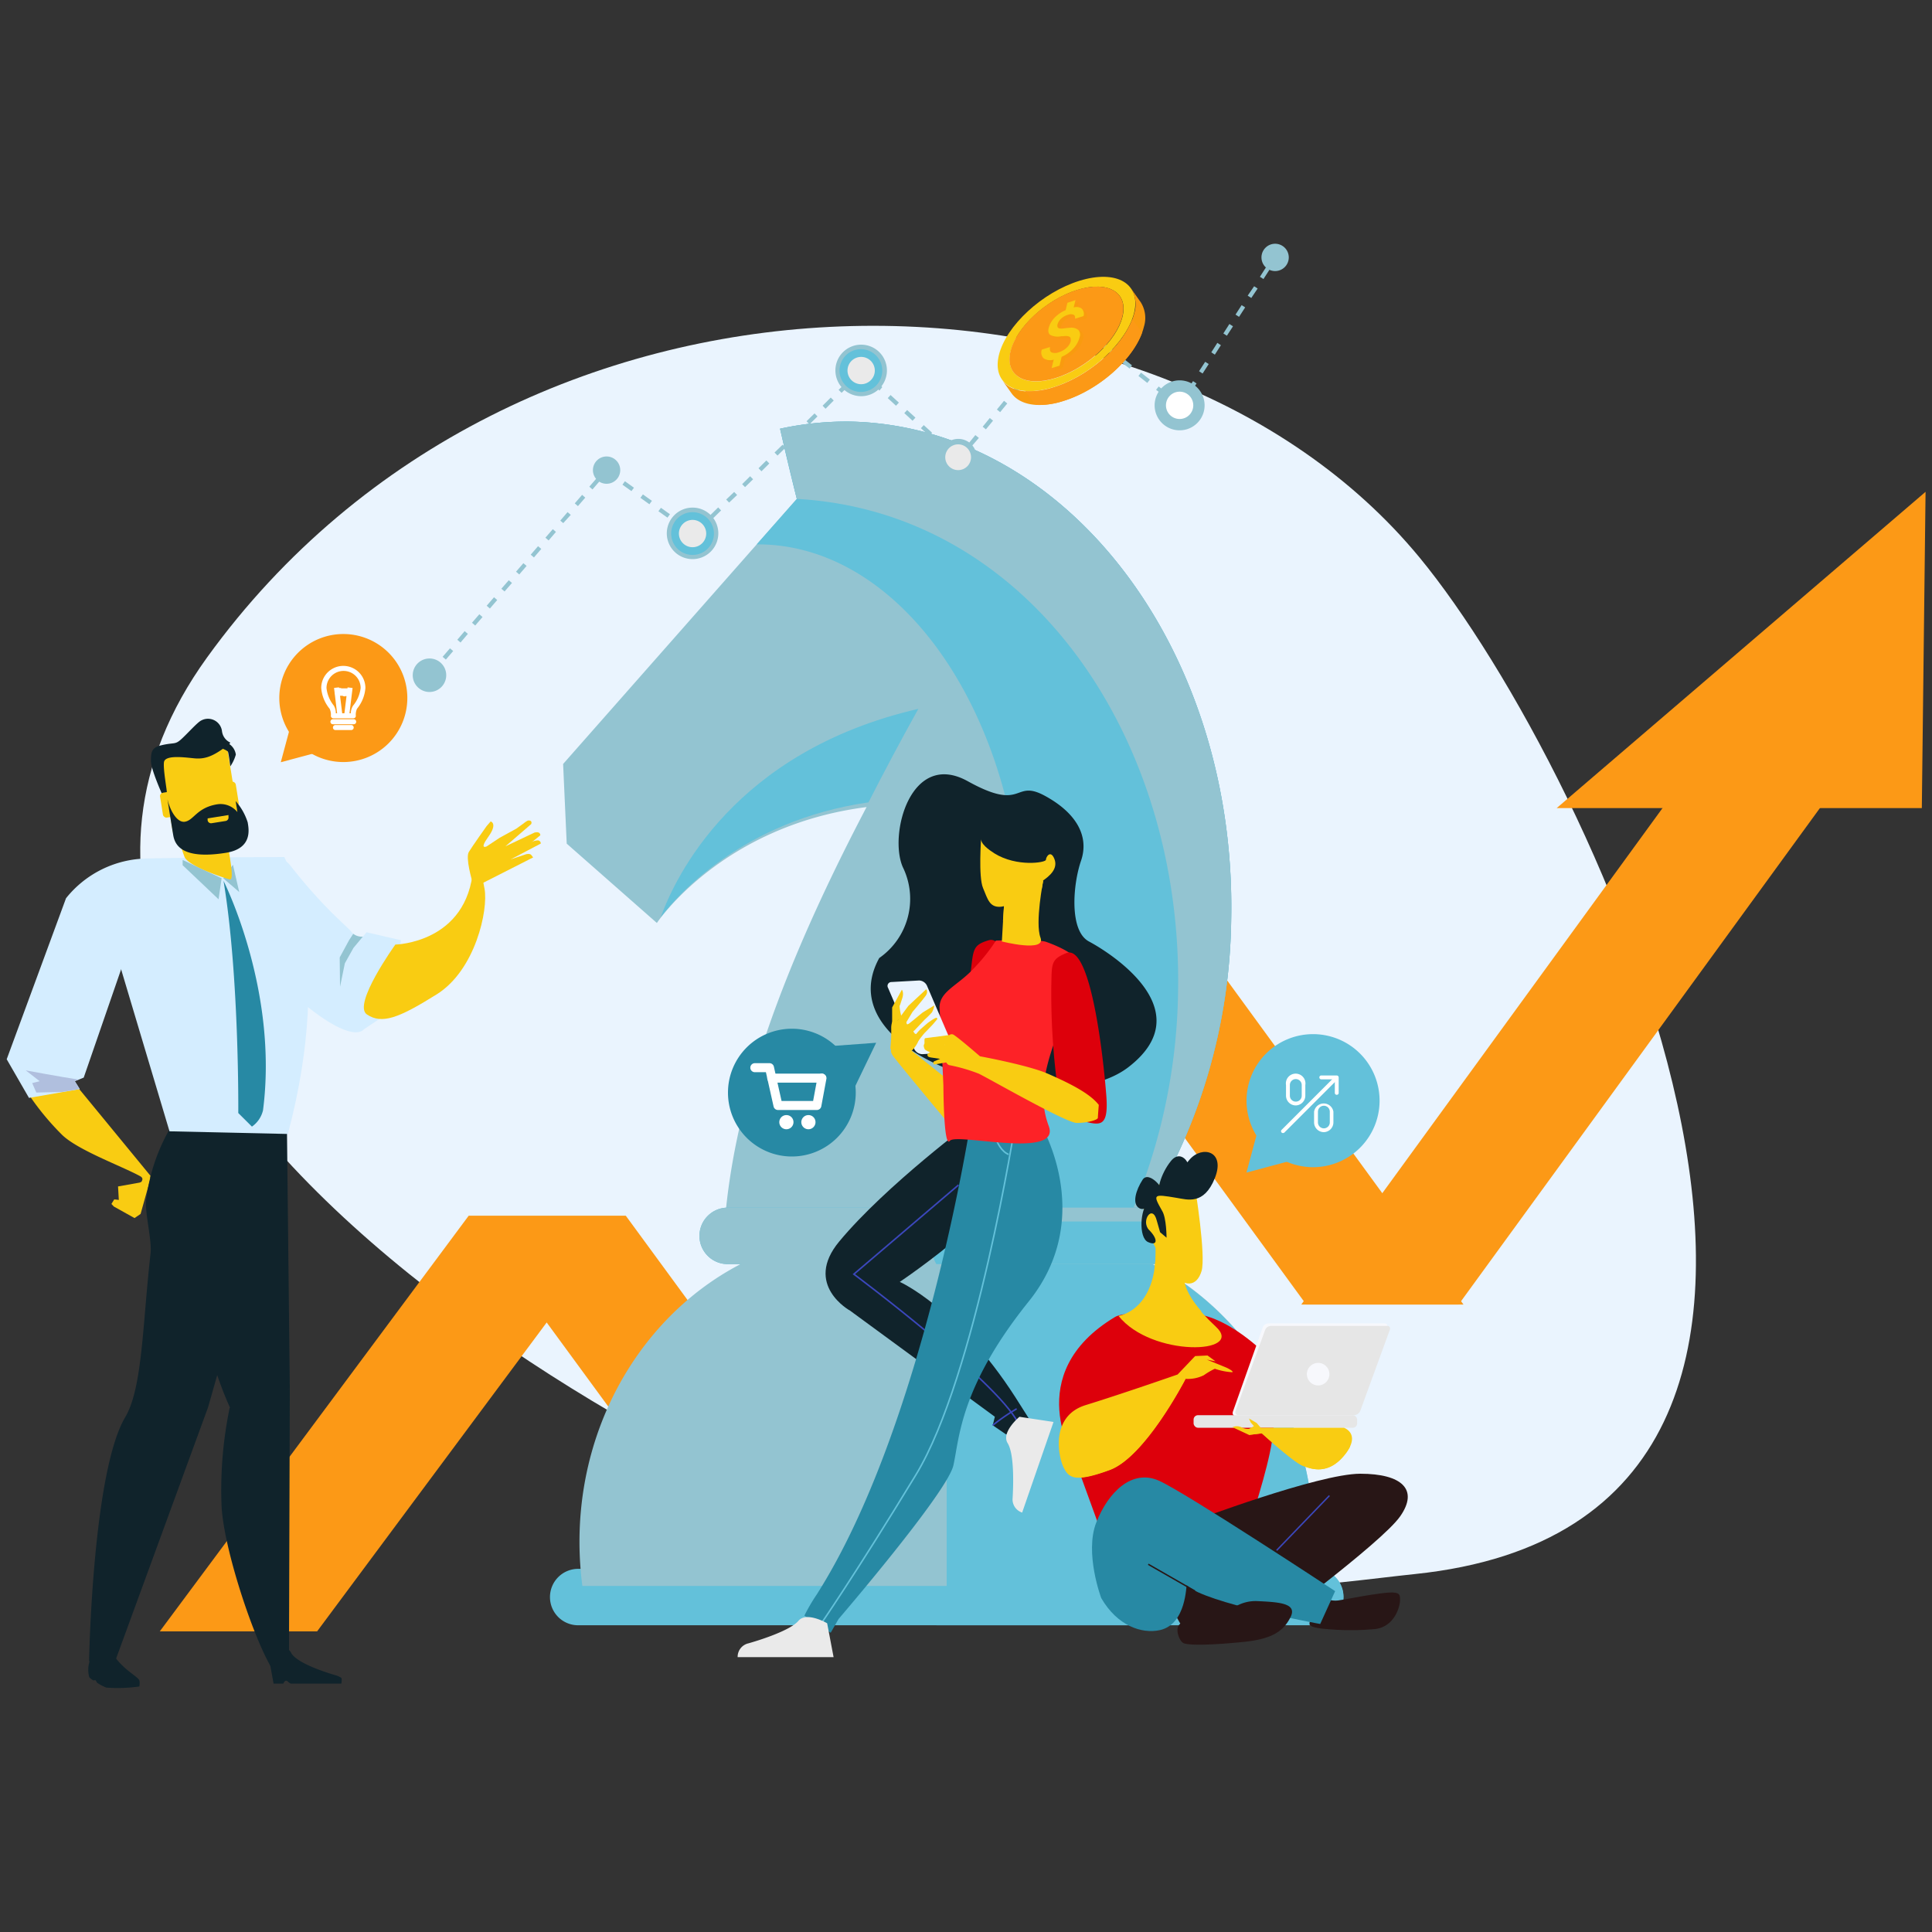 <svg xmlns="http://www.w3.org/2000/svg" viewBox="0 0 300 300"><rect x="0" y="0" width="300" height="300" fill="#333333" stroke="none"/><defs><style>.cls-1{fill:#eaf4fe;}.cls-2{fill:#fc9916;}.cls-3{fill:#93c4d1;}.cls-4{fill:#63c1da;}.cls-5{fill:#dd000b;}.cls-6{fill:#f7f8fc;}.cls-7{fill:#f9cc12;}.cls-8{fill:#e6e6e6;}.cls-9{fill:#10232b;}.cls-10{fill:#281616;}.cls-11{fill:#2789a4;}.cls-12,.cls-13,.cls-16,.cls-17{fill:none;stroke-miterlimit:10;}.cls-12,.cls-16{stroke:#3b47bc;}.cls-12,.cls-13{stroke-width:0.22px;}.cls-13{stroke:#281616;}.cls-14{fill:#d4edff;}.cls-15{fill:#b0bfde;}.cls-16,.cls-17{stroke-width:0.24px;}.cls-17{stroke:#63c1da;}.cls-18{fill:#eaeaea;}.cls-19{fill:#fd2227;}.cls-20{fill:#fff;}.cls-21{fill:#9fc400;}.cls-22{fill:#f99b0f;}</style></defs><g id="_2_WAVE" data-name="2 WAVE"><path class="cls-1" d="M219.69,244.42c-13.17,1.37-34.89,5.18-68.33-.86C116,237.18-15.81,168.5,32.16,102.08S179.38,36.82,220.41,86.55C247.62,119.52,302,235.88,219.69,244.42Z"/><polygon class="cls-2" points="97.19 188.8 72.76 188.8 24.81 253.32 49.24 253.32 97.19 188.8"/><polygon class="cls-2" points="299 76.37 298.42 125.48 270.07 125.48 241.72 125.48 299 76.37"/><polygon class="cls-2" points="124.07 225.49 97.19 188.8 72.76 188.8 99.64 225.49 124.07 225.49"/><polygon class="cls-2" points="124.1 225.98 184.71 142.87 160.28 142.87 99.67 225.98 124.1 225.98"/><polygon class="cls-2" points="227.25 202.57 183.72 142.87 159.29 142.87 202.83 202.57 227.25 202.57"/><polygon class="cls-2" points="226.49 202.57 289.74 115.66 265.3 115.66 202.06 202.57 226.49 202.57"/><path class="cls-3" d="M191.18,142.67c.78-42-25.77-76.58-59.29-77.21a48.7,48.7,0,0,0-10.76,1.11q1.22,5.4,2.6,10.9L87.44,118.63,88,131l14,12.32s10-15.11,32.56-18c-15.7,29.94-21.82,51.13-22.31,69.8a54.52,54.52,0,0,0,7.94,3c14.49-3.56,37.47,12.6,49.68.39,1.22-1.23,1.6-3.76,1.36-7.16a52.74,52.74,0,0,0,6.72-3A88.76,88.76,0,0,0,191.18,142.67Z"/><path class="cls-4" d="M131.89,65.46a48.7,48.7,0,0,0-10.76,1.11q1.22,5.4,2.6,10.9l-6.23,7.06.17,0c22.76,0,41.21,27.45,41.21,61.3,0,7.26-6.34,33.82-10.14,41.43,4.44,8.93,14.37,3.8,21.44,4.44a52.22,52.22,0,0,0,7.77-3.36,88.76,88.76,0,0,0,13.23-45.65C192,100.65,165.41,66.09,131.89,65.46Z"/><path class="cls-3" d="M131.89,65.46a48.7,48.7,0,0,0-10.76,1.11l2.6,10.9c36,2,59.94,37,59.2,76.61a90.91,90.91,0,0,1-7.84,35.62c1-.44,1.93-.87,2.86-1.38a88.76,88.76,0,0,0,13.23-45.65C192,100.65,165.41,66.09,131.89,65.46Z"/><path class="cls-4" d="M185.38,191.91a4.39,4.39,0,0,1-4.39,4.38H113a4.38,4.38,0,0,1-4.39-4.38h0a4.39,4.39,0,0,1,4.39-4.39h68a4.4,4.4,0,0,1,4.39,4.39Z"/><path class="cls-4" d="M208.6,248a4.38,4.38,0,0,1-4.39,4.37H89.79A4.37,4.37,0,0,1,85.4,248h0a4.38,4.38,0,0,1,4.39-4.39H204.21A4.39,4.39,0,0,1,208.6,248Z"/><path class="cls-3" d="M160.16,191.67a40.29,40.29,0,0,0-13.16,2.2,40.33,40.33,0,0,0-13.16-2.2c-24.22,0-43.86,21.38-43.86,47.76a53.06,53.06,0,0,0,.45,6.83H203.57a53.06,53.06,0,0,0,.44-6.83C204,213.05,184.38,191.67,160.16,191.67Z"/><path class="cls-4" d="M160.16,191.67a40.61,40.61,0,0,1,18.73,4.62H181a4.39,4.39,0,1,0,0-8.77H147v6.34h0A40.29,40.29,0,0,1,160.16,191.67Z"/><path class="cls-4" d="M204.21,243.57h-.38c-.07.91-.14,1.8-.26,2.69H147v6.07h57.24a4.38,4.38,0,1,0,0-8.76Z"/><path class="cls-4" d="M203.57,246.26c.12-.89.19-1.78.26-2.69.11-1.37.18-2.74.18-4.14,0-19.07-10.28-35.47-25.12-43.14A40.35,40.35,0,0,0,147,193.87h0v52.4h56.6Z"/><path class="cls-3" d="M185.38,191.91a4.39,4.39,0,0,1-4.39,4.38H113a4.38,4.38,0,0,1-4.39-4.38h0a4.39,4.39,0,0,1,4.39-4.39h68a4.4,4.4,0,0,1,4.39,4.39Z"/><path class="cls-4" d="M185.38,191.91a4.27,4.27,0,0,0-.64-2.24H149.16a4.36,4.36,0,0,0-3.76,6.62H181A4.39,4.39,0,0,0,185.38,191.91Z"/><path class="cls-4" d="M185.38,248a4.31,4.31,0,0,0-.64-2.25H149.16a4.36,4.36,0,0,0-3.76,6.62H181A4.38,4.38,0,0,0,185.38,248Z"/><path class="cls-4" d="M142.6,110.07c-28.58,6.59-37.76,26.14-40,32.35,2.48-3.26,12.65-15,32.26-17.83Q138.4,117.63,142.6,110.07Z"/><path class="cls-5" d="M197.64,222.51c-.12,3.18-2.53,11-4,15.41H171l-4.06-11.17s-8.6-13.38,6.2-22.25c2.12-1.28,13.17-.34,13.17-.34s8.18.54,19,16.82C205.63,221.49,197.81,217.92,197.64,222.51Z"/><path class="cls-6" d="M191.46,219.15c-.14.38,0,.72.43.72h18a1.13,1.13,0,0,0,.93-.72l4.57-13c.14-.39-.05-.66-.43-.66H197a1,1,0,0,0-.93.66Z"/><path class="cls-7" d="M184.05,196.68c-.17.85-1.64,3.42,4.76,9.34,4.58,4.25-10,4.76-15.13-1.69,0,0,7.82-1,5.27-15.3C177,178.32,184.05,196.68,184.05,196.68Z"/><path class="cls-7" d="M187.39,211.12l3.06,1.25s1.18.55.9.71a10.05,10.05,0,0,1-2.71-.54,11,11,0,0,0-1.7,1,5.59,5.59,0,0,1-2.84.57s-6.23,12.12-11.78,14.16-6.34,1.13-7.13-.34-2.27-8,3.4-9.75,14.27-4.75,14.27-4.75l2.72-2.86,1.92-.09s.8.57,1.25.91"/><path class="cls-8" d="M191.87,219.05a.48.48,0,0,0,.43.7h18a1.11,1.11,0,0,0,.93-.7l4.57-12.53a.43.43,0,0,0-.43-.64h-18a1,1,0,0,0-.92.64Z"/><rect class="cls-8" x="185.34" y="219.75" width="25.4" height="1.95" rx="0.68"/><path class="cls-7" d="M195.77,221.7h12.91s2.72.91.17,4.14-5.18,2.33-6.62,1.73-6.29-5-6.29-5l-2,.24-2.55-1.19a1.56,1.56,0,0,1,1.36,0,2.24,2.24,0,0,0,1.19.26l.77-.43-.51-.59-.26-.6,1.19.7Z"/><path class="cls-7" d="M179.25,197.16A24.57,24.57,0,0,0,179,189c-1.91-10.71,5.1,7.65,5.1,7.65-.15.73-1.25,2.72,2.47,7C183.5,203,180.9,200.6,179.25,197.16Z"/><path class="cls-7" d="M185.58,184.45s1.7,10.53,1,12.91-2.71,2.93-5.1-.34c-4.59-6.29-4.42-11.21-3.06-12.06S183.54,180.88,185.58,184.45Z"/><path class="cls-9" d="M182.69,186c1.65.26,4.25,1.19,5.95-3.06s-2-5.1-3.91-2.89-1.7,3.23-.51,2.21-.68-4.08-2.38-2-2.38,5.1-1.53,4.93-1.87-3.57-2.89-2-1.7,3.74-.51,4.42,2.55-1.7,1.36-.85-1.53,5.43,0,6.11,1.53-.51.17-1.87.51-4.16,1.19-1.44c.06.23.51,1.78.51,1.78l1,.85s0-3.06-.68-4.16C179,185.44,179,185.38,182.69,186Z"/><path class="cls-7" d="M194.81,221.87l11.5,1.11c1.53.16,2.94.8,3.34,1.61a6.55,6.55,0,0,1-.8,1.25c-2.54,3.23-5.18,2.33-6.62,1.73s-6.29-5-6.29-5l-2,.25C193.81,222.6,194.64,221.9,194.81,221.87Z"/><path class="cls-7" d="M165.4,228.25c.6.42.79.75,1.77.62,1.5-.2,6.18-2.88,8.4-4.56,3.52-2.67,8.33-10.22,8.52-10.21-.34.64-6.37,12.14-11.77,14.13C167.25,230.09,166.15,229.49,165.4,228.25Z"/><path class="cls-6" d="M202.93,213.38a1.75,1.75,0,1,0,1.75-1.75A1.75,1.75,0,0,0,202.93,213.38Z"/><path class="cls-10" d="M206.58,248.46a3.69,3.69,0,0,0,1.55,0c1.08-.15,4-.77,6.64-1.08s2.63.16,2.63,1.08-.77,4-3.71,4.48a40.72,40.72,0,0,1-7.88,0s-2.47-.15-2.47-.77S204,247.54,206.58,248.46Z"/><path class="cls-10" d="M185.1,236.26s19.63-7.42,26.12-7.42,9.12,2.47,6.18,6.64-21.63,17.93-21.63,17.93H184.18S176.76,244.6,185.1,236.26Z"/><path class="cls-11" d="M171,248.15s-2.63-7-.77-11.74,5.56-8.35,9.73-6.49,27.36,17.15,27.36,17.15l-2.32,5.1s-17.92-3.24-20.71-6c-.15-.16,0,6-4.17,6.95C177.3,253.74,173.51,252.48,171,248.15Z"/><path class="cls-10" d="M184.64,251.86a42,42,0,0,0,4.79-.77c.92-.37,2.63-2.63,5.87-2.47s6.18.31,5.1,2.47-2.78,3.4-7.26,3.86-8.65.62-9.43.16S181.86,251.55,184.64,251.86Z"/><line class="cls-12" x1="206.43" y1="232.24" x2="198.24" y2="240.74"/><line class="cls-13" x1="178.3" y1="242.9" x2="185.57" y2="247.07"/><path class="cls-9" d="M21.57,260.81c.22.29.06,1.07.06,1.07a24,24,0,0,1-5.11.17,6.7,6.7,0,0,1-1.37-.71c-.09,0-.24-.38-.33-.43s-.23.07-.37,0a4.32,4.32,0,0,1-.58-.45,4.32,4.32,0,0,1,.12-2.72s3.29-1.21,3.9-.38C19.33,259.3,21.09,260.17,21.57,260.81Z"/><path class="cls-9" d="M41.91,258.29l.57,3.14H44s.16-.45.42-.45.5.45.8.45H53s.14-.66,0-.89a2.89,2.89,0,0,0-.94-.42c-1.57-.46-6.09-1.92-6.87-3.5C44.17,254.7,41.91,258.29,41.91,258.29Z"/><polyline class="cls-7" points="20.89 189.14 17.68 187.35 17.3 186.95 17.74 186.24 18.45 186.32 18.33 184.23 21.7 183.63 23.42 182.82 21.83 188.5"/><path class="cls-14" d="M35.81,138s-3.61,4,7.5,14.46,13.12,7.42,13.12,7.42l3.36-2.24L62.28,146l-5.36-1.24-.58.69a2.06,2.06,0,0,1-1.74-.71c-.57-.82-4.25-3.58-9.55-10.39C42.6,131.2,36.5,137.26,35.81,138Z"/><path class="cls-7" d="M61.39,146.67s11.2-.2,12.09-11.86c.27-3.47,1.16-.11,1.76,3.2s-1.43,12.63-7.41,16.38-8.54,4.67-10.85,3.14S61.39,146.67,61.39,146.67Z"/><path class="cls-9" d="M44.87,258.3s-1.73,2.52-3,.17c-3-5.44-7.33-18.86-7.48-25a62.86,62.86,0,0,1,1.27-14.85l9.34-3Z"/><path class="cls-9" d="M44.56,175.47,45,215.61l-8.49,4.68a57.83,57.83,0,0,1-5.73-21.8c-.27-5.19-.4-16.83,2.5-20.79C37.21,172.33,44.56,175.47,44.56,175.47Z"/><path class="cls-9" d="M41.47,175.47l-1.39,13.89-3.77,15.07-4,14.09L18,257.62l-4.17.34s.53-29.35,5.62-37.91c2.69-4.53,2.69-14.58,3.93-25.41.23-1.95-.88-6.35-.7-8.13A29,29,0,0,1,27,174.24Z"/><path class="cls-14" d="M44.7,176.08l-18.38-.41-7.85-26.28s-5.09-15.9,4.67-16.1,21-.21,21-.21S52.2,147.91,44.7,176.08Z"/><path class="cls-7" d="M11.72,168.4l11.64,14.17s-.42,2.06-1.36,1c-.11-.14.46-.55-.25-.94-2.86-1.56-9.58-4-12.07-6.37a41.33,41.33,0,0,1-5.59-6.87Z"/><path class="cls-11" d="M34.71,136.78s8.56,16.91,6.13,35.63a4.29,4.29,0,0,1-1.72,2.53L37,172.83S37.18,151.65,34.71,136.78Z"/><polygon class="cls-3" points="34.41 136.38 33.94 139.64 28.36 134.35 28.36 133.53 34.41 136.38"/><polygon class="cls-3" points="36.17 134.28 37.15 138.52 34.67 136.38 36.17 134.28"/><path class="cls-3" d="M52.75,148.67,54.2,146l.65-1a2.17,2.17,0,0,0,1.49.44l-1.46,1.76-1.33,2.38-.75,3.64Z"/><path class="cls-14" d="M19.36,148.92,13,167.33l-1.38.55.77,1.23-7.89,1.37-3.46-6,9.21-25a16.4,16.4,0,0,1,11.49-6.12C27.45,132.71,19.82,147.39,19.36,148.92Z"/><path class="cls-15" d="M4,166.21s5.38,1,8.2,1.43l-.6.24.77,1.23-2.73.45-4,.09L5,168.18l1.16-.29Z"/><path class="cls-7" d="M27.66,129.6a21.8,21.8,0,0,0,1,3.48c.64,1.43,6.15,3.26,7,3.47s-.21-4.28-.21-5.3c0-.78-.5-.53.1-1.65Z"/><rect class="cls-7" x="25.9" y="115.95" width="10.41" height="13.88" rx="1.6" transform="translate(-19.07 6.48) rotate(-9.11)"/><path class="cls-9" d="M35.76,119a6,6,0,0,0,.86-1.83,2.37,2.37,0,0,0-1.32-1.81c-.87-.34-1.39.63-1.39.63s1.38.5,1.49.75S35.76,119,35.76,119Z"/><path class="cls-9" d="M25.16,123.3s-1.73-3.88-1.72-5.1,0-2.06,1.44-2.43c2.13-.54,2.23-.08,3.18-.91s2.59-2.72,3.22-3a2.19,2.19,0,0,1,3.19,1.68,2.25,2.25,0,0,0,1.29,1.77c-.06.2-.43.44-1.06.9-1.82,1.3-3,1.69-4.55,1.54s-4.54-.56-4.69.61.53,4.58.45,4.86S25.45,123.45,25.16,123.3Z"/><rect class="cls-7" x="25.07" y="122.94" width="2.62" height="3.91" rx="0.53" transform="translate(-19.45 5.76) rotate(-9.11)"/><rect class="cls-7" x="34.24" y="121.47" width="2.62" height="3.91" rx="0.53" transform="translate(-19.1 7.19) rotate(-9.11)"/><path class="cls-9" d="M26,124.11s.66,4.15.89,5.53,1.13,3.92,8.2,2.78c4.18-.67,3.54-3.72,3.37-4.73a9.11,9.11,0,0,0-1.87-3.3s.27,1.71.27,1.71a3.36,3.36,0,0,0-3.12-1.21c-3.21.52-3.64,2.51-5.06,2.71C27.58,127.75,26.48,126.1,26,124.11Z"/><path class="cls-7" d="M32.85,127.83l2.19-.35a.54.54,0,0,0,.44-.62l0-.3-3.24.52,0,.3A.54.54,0,0,0,32.85,127.83Z"/><path class="cls-7" d="M73.31,136.77s-1.06-3.58-.51-4.48,2.75-4,2.75-4l.64-.74s1.14.29-.36,2.38-.26,1.5-.26,1.5l2-1.33,2.61-1.43,1.08-.78s.59-.5.82-.49c.67,0,.4.57.4.57l-4,3.45L83,129.28s.61-.17.81.13,0,.37,0,.37l-4.53,3.67,2.42-.81s.6-.15.8.13l.29.37-8.9,4.52Z"/><path class="cls-7" d="M79.18,132.12l3.22-1.3a2.68,2.68,0,0,1,1.11-.33.48.48,0,0,1,.46.5l-4.68,2.46Z"/><path class="cls-9" d="M156.23,222.74l-2.08-1.42.33-1.33L132,203.52s-7.31-4-1.67-10.76c7.29-8.77,20.89-18.84,20.89-18.84s7.09,2.11,7.5,4.85c1,6.88-19,20.28-19,20.28s9,4,17.92,17.87c2,3.11,2.25,3.57,2.25,3.57Z"/><path class="cls-16" d="M148.84,184l-16.25,13.85s22,16.45,25.45,23"/><path class="cls-16" d="M154.15,221.32a30.39,30.39,0,0,1,3.72-2.56"/><path class="cls-11" d="M150.83,173.58s-7.27,47.71-24,74a28.83,28.83,0,0,0-1.93,3.3l4.09,2.65,1.22-2.13s16.88-19.65,17.83-23.85,1-12.14,11.7-25.46,1.76-28,1.18-28.58S150.83,173.58,150.83,173.58Z"/><path class="cls-17" d="M157.71,174.1s-6.16,39.57-15.49,54.91-15,23.53-15,23.53"/><path class="cls-17" d="M153.93,174.26s.57,4.14,2.69,5"/><path class="cls-18" d="M128.44,252.06l1,5.26h-14.9a2.15,2.15,0,0,1,1.66-2.14c1.75-.49,6.52-2,7.78-3.5S128.44,252.06,128.44,252.06Z"/><path class="cls-18" d="M158.3,220l5.29.8-4.87,14.07a2.14,2.14,0,0,1-1.48-2.26c.11-1.82.29-6.8-.77-8.51S158.3,220,158.3,220Z"/><path class="cls-7" d="M154.19,173.26,140.1,162s-2.68.31-1.41,2,9.64,11.71,9.64,11.71S156.84,179.49,154.19,173.26Z"/><path class="cls-9" d="M136.53,148.76a11.19,11.19,0,0,0,3.65-14.13c-2.21-5.1,1.26-18.22,10.1-13.32s7-.45,12,2.28,6.85,6.37,5.58,10.07-1.85,10.89,1.23,12.53,17.66,10.65,6.11,19.53S127.93,164.4,136.53,148.76Z"/><path class="cls-5" d="M153.53,146c-2.53.75-2.38,1.44-2.83,5.2a110.83,110.83,0,0,0-.5,13.82c.06,1.37.58,6.3,3.24,7.14s4.13,1.75,4.23-3.52S157.55,144.83,153.53,146Z"/><path class="cls-19" d="M162.46,146.26s4,1.36,4.76,2.82-.68,5.11-2.62,10.33-3.7,10.23-1.75,15.45-14.39,1-15.36,2.29-1-8.56-1-8.56-.39-9.18-.59-11.89,2.73-3.55,5.25-6.27a27.89,27.89,0,0,0,3.5-4.38S161.49,145.84,162.46,146.26Z"/><path class="cls-5" d="M165.57,148c-2.46,1-2.24,1.65-2.33,5.45a111.71,111.71,0,0,0,.77,13.8c.2,1.36,1.17,6.22,3.89,6.8s4.28,1.36,3.89-3.88S169.46,146.44,165.57,148Z"/><path class="cls-1" d="M143.21,163.69l4.29-.24a.6.6,0,0,0,.51-.91l-4.07-9.48a1.39,1.39,0,0,0-1.24-.81l-4.29.24a.6.6,0,0,0-.51.91l4.06,9.48A1.43,1.43,0,0,0,143.21,163.69Z"/><path class="cls-7" d="M170.62,171.57s-.14,1.67-.14,2-1.61.8-3.28.8-14.08-7.15-15.24-7.66a26.36,26.36,0,0,0-4.52-1.31c-.66-.07-1.17-1.89-.8-3.06a3.18,3.18,0,0,1,.85-1.67.6.6,0,0,1,.68.07c.8.51,4,3.28,4,3.28s7.51,1.38,10.5,2.69S169.16,169.67,170.62,171.57Z"/><path class="cls-7" d="M143.65,161.21l3.84-.5-.85,1.67.51,2.55-2.12.37s-.29-.37.07-.52.88-.36.88-.36l-1.46-.22c-.44-.07-.51-.22-.51-.44s.44-.36.44-.36-.8-.29-.88-.51-.22-.51-.07-.73S143.43,161.36,143.65,161.21Z"/><path class="cls-7" d="M162,136.72s-1.31,6.56-.43,8.89-6,.58-6,.58.29-5.39.43-6.56S162,136.72,162,136.72Z"/><path class="cls-7" d="M155.74,143c.09-1.39.19-2.83.25-3.37.15-1.16,6-2.91,6-2.91s-.1.5-.22,1.27l-.48.42C159.83,139.64,157.46,142.6,155.74,143Z"/><path class="cls-7" d="M139.23,158.65l1.82-2.46,2.77-2.58s.36.39-.07,1-2.05,2.51-2.05,2.51l-.79,1.32-.16.27S139.63,159.89,139.23,158.65Z"/><path class="cls-7" d="M140.7,158.14s0,.84.16.9.44-.22.84-.53l1.57-1.29,1.81-1.1a3.33,3.33,0,0,1-.36,1.07,13.51,13.51,0,0,1-1.1,1.1L142,160s-1.33,1.06-1.48.77,0-.72-.31-.88S139.24,159.16,140.7,158.14Z"/><path class="cls-7" d="M142.9,159.85l1.15-1s1.34-1,1.42-.79l.09.16s-.29.38-.69.83c-.15.17-.85.89-1,1.05-.65.6-1.2,1.51-1.32,1.57S141,161.75,142.9,159.85Z"/><path class="cls-7" d="M138.53,158.85l0-2.41,1.51-2.76s.37.42.05,1.37-.31,1-.41,1.15a8,8,0,0,0,.3,1.66S138.64,159.37,138.53,158.85Z"/><path class="cls-7" d="M140.39,159.6l-1.25-1.43s-.79.05-.75,1.59a23.35,23.35,0,0,1-.13,3s.39.94,1,.92a3.76,3.76,0,0,0,2.42-.63,4.83,4.83,0,0,0,1.18-2.12c.13-.42-.52-.25-.78-.43s-.31-.73-.57-.79A4.6,4.6,0,0,0,140.39,159.6Z"/><path class="cls-7" d="M152.35,130.15s-.44,6,.29,7.73,1,3.06,2.77,2.92,4.52-2.77,6.13-3.79,2.77-2.19,2.18-3.65-1.31-.29-1.31.15-4.52,1.16-8-1C153.52,131.94,152.2,131,152.35,130.15Z"/><polygon class="cls-11" points="123.52 162.85 129.78 162.38 136.05 161.92 133.32 167.58 130.6 173.24 127.06 168.05 123.52 162.85"/><polygon class="cls-2" points="43.6 118.36 45.23 112.29 46.86 106.22 51.3 110.66 55.74 115.11 49.67 116.73 43.6 118.36"/><path class="cls-2" d="M63.25,108.38a9.94,9.94,0,1,1-9.94-9.93A9.93,9.93,0,0,1,63.25,108.38Z"/><path class="cls-20" d="M54.86,111.54H51.77a.4.4,0,0,1-.29-.12.38.38,0,0,1-.1-.29,2.09,2.09,0,0,0-.2-1.08,5.75,5.75,0,0,1-1.3-3.22,3.43,3.43,0,0,1,6.86,0,5.75,5.75,0,0,1-1.3,3.22,2.18,2.18,0,0,0-.19,1.08.36.36,0,0,1-.1.29A.38.38,0,0,1,54.86,111.54Zm-2.71-.78h2.32a2.3,2.3,0,0,1,.35-1.18A5.24,5.24,0,0,0,56,106.83a2.65,2.65,0,0,0-5.3,0,5.19,5.19,0,0,0,1.14,2.74A2.36,2.36,0,0,1,52.15,110.76Z"/><path class="cls-20" d="M54.92,112.46H51.7a.38.38,0,0,1-.39-.39.39.39,0,0,1,.39-.39h3.22a.39.39,0,0,1,.39.39A.38.38,0,0,1,54.92,112.46Z"/><path class="cls-20" d="M54.53,113.36H52.09a.38.38,0,0,1-.39-.39.39.39,0,0,1,.39-.39h2.44a.39.39,0,0,1,.39.39A.38.38,0,0,1,54.53,113.36Z"/><polygon class="cls-20" points="52.39 111.12 51.87 106.82 52.64 106.73 53.17 111.03 52.39 111.12"/><rect class="cls-20" x="51.94" y="108.53" width="4.33" height="0.78" transform="translate(-60.59 149.4) rotate(-83.02)"/><path class="cls-20" d="M54,108.14a.42.42,0,0,1-.26-.08.47.47,0,0,1-.5,0,1.47,1.47,0,0,0-.76.07c-.37,0-.46-.38-.5-.57a.4.4,0,0,0,0-.13.34.34,0,0,0,.29.17v-.14a.21.21,0,0,0,0,.06.5.5,0,0,0,0-.13v-.58a.42.42,0,0,1,.26.08.5.5,0,0,1,.5,0,25.76,25.76,0,0,1,1,0,.43.43,0,0,1,.26-.09v.59a.42.42,0,0,0,0,.12l0,0v.13a.32.32,0,0,0,.28-.17l0,.14C54.5,107.76,54.41,108.14,54,108.14Z"/><path class="cls-11" d="M132.88,169.66a9.92,9.92,0,1,1-9.92-9.92A9.92,9.92,0,0,1,132.88,169.66Z"/><path class="cls-20" d="M123.21,174.24a1.1,1.1,0,1,1-1.09-1.09A1.09,1.09,0,0,1,123.21,174.24Z"/><path class="cls-20" d="M126.63,174.24a1.1,1.1,0,1,1-1.1-1.09A1.09,1.09,0,0,1,126.63,174.24Z"/><path class="cls-20" d="M126.8,172.36h-6a.7.7,0,0,1-.68-.55l-1.19-5.32h-1.72a.7.7,0,1,1,0-1.4h2.28a.7.7,0,0,1,.68.55l1.19,5.32h4.9l.68-3.67a.7.7,0,1,1,1.38.25l-.79,4.25a.7.7,0,0,1-.69.57Z"/><path class="cls-20" d="M127.59,168.11h-7.75a.7.7,0,1,1,0-1.4h7.75a.7.7,0,1,1,0,1.4Z"/><polygon class="cls-4" points="193.55 182.08 195.18 176.01 196.81 169.94 201.25 174.38 205.69 178.82 199.62 180.45 193.55 182.08"/><path class="cls-4" d="M214.22,170.91a10.33,10.33,0,1,1-10.33-10.33A10.33,10.33,0,0,1,214.22,170.91Z"/><path class="cls-20" d="M201.21,171.65a1.52,1.52,0,0,1-1.52-1.51v-1.66a1.52,1.52,0,1,1,3,0v1.66A1.52,1.52,0,0,1,201.21,171.65Zm0-4.09a.92.92,0,0,0-.92.92v1.66a.92.92,0,0,0,1.84,0v-1.66A.92.92,0,0,0,201.21,167.56Z"/><path class="cls-20" d="M205.57,175.8a1.52,1.52,0,0,1-1.52-1.51v-1.67a1.52,1.52,0,0,1,3,0v1.67A1.52,1.52,0,0,1,205.57,175.8Zm0-4.1a.92.92,0,0,0-.92.92v1.67a.92.92,0,1,0,1.84,0v-1.67A.92.92,0,0,0,205.57,171.7Z"/><path class="cls-20" d="M207.56,170a.29.29,0,0,1-.29-.3v-2.1h-2.1a.3.3,0,0,1-.3-.3.29.29,0,0,1,.3-.3h2.4a.3.3,0,0,1,.3.3v2.4A.29.29,0,0,1,207.56,170Z"/><path class="cls-20" d="M199.22,175.94a.3.3,0,0,1-.21-.08.29.29,0,0,1,0-.42l8-8a.3.3,0,0,1,.43,0,.31.31,0,0,1,0,.42l-8,8A.34.34,0,0,1,199.22,175.94Z"/><path class="cls-1" d="M119.25,64a.57.57,0,0,0,0-.13,1,1,0,0,0-1-1l-.19,0a2.1,2.1,0,0,0-.85-.92,2.08,2.08,0,0,0-1.89-1.19,2.12,2.12,0,0,0-1.76,1,1.51,1.51,0,0,0-1.1-.47,1.55,1.55,0,0,0-1.32.76,2.09,2.09,0,0,0-3.43.3A2.1,2.1,0,0,0,105.9,64Z"/><path class="cls-3" d="M66.94,105.06l-.49-.43,1.14-1.32.5.43Zm2.29-2.64-.5-.43,1.14-1.32.5.42Zm2.28-2.65-.5-.43L72.15,98l.5.43Zm2.28-2.64-.5-.43,1.14-1.32.5.43Zm2.28-2.64-.5-.43,1.14-1.32.5.43Zm2.28-2.65-.5-.42L79,90.1l.5.42Zm2.28-2.64-.5-.43,1.14-1.32.5.43Zm2.28-2.64-.5-.43,1.14-1.32.5.43Zm2.28-2.64-.5-.43,1.15-1.32.49.42Zm23.06-1-.46-.46L109,81.27l.46.47Zm-1.79-.46-1.4-1,.39-.53,1.4,1Zm-19-1.23L87,80.84l1.13-1.32.5.43Zm23.27-.75-.46-.47,1.25-1.22.45.47Zm-7.09-.1-1.4-1,.39-.53,1.4,1Zm-13.9-1.79-.49-.43,1.14-1.32.49.43Zm11.1-.29-1.4-1,.39-.53,1.4,1Zm12.38-.26-.46-.47L114,76.39l.46.47ZM98.05,76.26l-1.4-1,.39-.53,1.4,1ZM92,76l-.49-.43,1.14-1.32.49.43Zm23.69-.36-.45-.46,1.24-1.23.46.47ZM95.24,74.18,94,73.25l.09-.11-.26-.22.32-.38,1.49,1.11Zm23-1-.46-.47L119,71.5l.46.47Zm30.62-1.33-.7-.65.44-.48.19.17.5-.61.51.42Zm-28.13-1.11-.46-.47,1.25-1.22.46.46ZM146.85,70l-1.29-1.18.44-.48,1.29,1.18Zm4-.67-.5-.42,1.1-1.35L152,68ZM123.21,68.3l-.46-.47L124,66.61l.46.47Zm21.07-.63L143,66.49l.44-.48,1.29,1.18Zm8.81-1-.5-.41,1.1-1.35.51.41Zm-27.39-.79-.46-.47,1.24-1.22.46.47Zm16-.55-1.28-1.18.44-.48,1.29,1.18ZM155.3,64l-.5-.41,1.1-1.35.51.41Zm27.95-.53-1-.78.41-.51.42.33.26-.41.55.36Zm-55.06,0-.46-.47L129,61.73l.46.46ZM139.13,63l-1.28-1.18.44-.48,1.29,1.18Zm41.76-1.39-1.37-1.08.4-.52,1.38,1.09Zm-23.37-.31-.51-.41,1.11-1.35.5.41ZM130.68,61l-.46-.47,1.25-1.22.46.47Zm54.17,0-.55-.35.95-1.47.55.36Zm-48.29-.35-1.29-1.18.45-.48L137,60.11Zm41.59-1.19-1.37-1.08.4-.52,1.37,1.08Zm-18.43-.85-.5-.41,1.11-1.36.5.42Zm-26.54,0-.46-.47,1-1,.72.66-.44.48-.27-.24ZM186.74,58l-.55-.36.95-1.46.55.35Zm-11.33-.77L174,56.16l.4-.52,1.37,1.08Zm-13.47-1.39-.51-.42,1.11-1.35.5.42Zm26.7-.77-.55-.36.94-1.47.55.36Zm-16,0L171.29,54l.41-.51,1.37,1.08Zm-8.51-1.93-.51-.42,1.11-1.35.5.41Zm5.77-.24-1.37-1.08.41-.51,1.37,1.08Zm20.61-.77-.55-.35.94-1.47.56.36Zm-23.35-1.39-.65-.51-.17.21-.51-.42.58-.7,1.16.91Zm25.24-1.54-.55-.35.95-1.47.55.35Zm1.9-2.93-.56-.36,1-1.46.55.35Zm1.89-2.94-.55-.35.94-1.47.55.36Zm1.89-2.93-.55-.35.17-.27.55.35Z"/><path class="cls-3" d="M69.29,104.84a2.6,2.6,0,1,1-2.59-2.59A2.59,2.59,0,0,1,69.29,104.84Z"/><path class="cls-3" d="M96.31,73a2.12,2.12,0,1,1-2.12-2.12A2.12,2.12,0,0,1,96.31,73Z"/><path class="cls-4" d="M137.37,57.54a3.65,3.65,0,1,1-3.65-3.65A3.65,3.65,0,0,1,137.37,57.54Z"/><path class="cls-3" d="M133.72,61.52a4,4,0,1,1,4-4A4,4,0,0,1,133.72,61.52Zm0-7.3A3.32,3.32,0,1,0,137,57.54,3.32,3.32,0,0,0,133.72,54.22Z"/><path class="cls-18" d="M135.84,57.54a2.12,2.12,0,1,1-2.12-2.12A2.12,2.12,0,0,1,135.84,57.54Z"/><path class="cls-3" d="M151.65,71a2.85,2.85,0,1,1-2.85-2.85A2.84,2.84,0,0,1,151.65,71Z"/><path class="cls-18" d="M150.78,71a2,2,0,1,1-2-2A2,2,0,0,1,150.78,71Z"/><path class="cls-21" d="M186.73,62.94a3.56,3.56,0,1,1-3.56-3.55A3.55,3.55,0,0,1,186.73,62.94Z"/><path class="cls-3" d="M183.17,66.82a3.88,3.88,0,1,1,3.88-3.88A3.88,3.88,0,0,1,183.17,66.82Z"/><path class="cls-3" d="M200.12,40A2.12,2.12,0,1,1,198,37.85,2.12,2.12,0,0,1,200.12,40Z"/><path class="cls-20" d="M185.29,62.94a2.12,2.12,0,1,1-2.12-2.12A2.11,2.11,0,0,1,185.29,62.94Z"/><path class="cls-4" d="M111.19,82.85a3.65,3.65,0,1,1-3.65-3.65A3.65,3.65,0,0,1,111.19,82.85Z"/><path class="cls-3" d="M107.54,86.82a4,4,0,1,1,4-4A4,4,0,0,1,107.54,86.82Zm0-7.29a3.32,3.32,0,1,0,3.32,3.32A3.33,3.33,0,0,0,107.54,79.53Z"/><path class="cls-18" d="M109.66,82.85a2.12,2.12,0,1,1-2.12-2.12A2.12,2.12,0,0,1,109.66,82.85Z"/><path class="cls-7" d="M167.62,43.6c5.8-1.79,9.6.46,8.48,5s-6.72,9.73-12.52,11.52-9.59-.46-8.47-5S161.83,45.39,167.62,43.6Zm-3.69,15.12c4.8-1.49,9.44-5.76,10.37-9.54s-2.22-5.64-7-4.16-9.45,5.76-10.37,9.54,2.22,5.64,7,4.16"/><path class="cls-2" d="M167.28,45c-4.8,1.49-9.45,5.76-10.37,9.54s2.22,5.64,7,4.16,9.44-5.76,10.37-9.54S172.08,43.54,167.28,45Z"/><path class="cls-22" d="M175.6,44.77c.51.71,1,1.42,1.52,2.14a4.57,4.57,0,0,1,.5,3.85c-1.12,4.57-6.72,9.72-12.52,11.51-3.78,1.17-6.71.62-8-1.16L155.6,59c1.27,1.79,4.2,2.34,8,1.17,5.8-1.79,11.4-7,12.52-11.52A4.57,4.57,0,0,0,175.6,44.77Z"/><path class="cls-2" d="M163.58,60.14a11.82,11.82,0,0,1-4.38.59l1.64,2.14a11.8,11.8,0,0,0,4.26-.6c5.44-1.68,10.71-6.32,12.26-10.66l-1.55-2C174.21,53.88,169,58.47,163.58,60.14Z"/><path class="cls-22" d="M167.51,46.93l-.28,1.14a1.5,1.5,0,0,1,1.26.19,1.19,1.19,0,0,1,.27,1.16l-1.31.4a.52.52,0,0,0-.23-.61,1.18,1.18,0,0,0-.87,0,2.77,2.77,0,0,0-1.07.61,1.87,1.87,0,0,0-.56.92.68.68,0,0,0,0,.31.33.33,0,0,0,.13.21,1.71,1.71,0,0,0,1.07,0,6,6,0,0,1,.77-.08,1.68,1.68,0,0,1,1.28.35,1.11,1.11,0,0,1,.2,1.11,4.11,4.11,0,0,1-1,1.79,4.88,4.88,0,0,1-1.79,1.26L165,57.14l-1.22.37.32-1.32a1.85,1.85,0,0,1-1.57-.19,1.29,1.29,0,0,1-.26-1.37l1.26-.39c-.08.42,0,.69.22.82a1.49,1.49,0,0,0,1.12,0,3.15,3.15,0,0,0,1.22-.7,2.12,2.12,0,0,0,.65-1,1,1,0,0,0,0-.36.44.44,0,0,0-.07-.25c-.15-.21-.54-.28-1.18-.2l-.23,0a2.72,2.72,0,0,1-1.66-.17c-.31-.21-.4-.57-.28-1.09a3.66,3.66,0,0,1,.91-1.6A5.29,5.29,0,0,1,166,48.44l.28-1.13Z"/><path class="cls-7" d="M167,46.6l-.28,1.14a1.43,1.43,0,0,1,1.26.19,1.17,1.17,0,0,1,.27,1.15l-1.31.41c0-.3,0-.51-.23-.61a1.13,1.13,0,0,0-.87,0,2.68,2.68,0,0,0-1.07.6,2,2,0,0,0-.57.92.66.66,0,0,0,0,.31.33.33,0,0,0,.13.21c.14.12.5.13,1.07.05.34-.05.6-.07.77-.08a1.74,1.74,0,0,1,1.28.35,1.1,1.1,0,0,1,.19,1.12,4,4,0,0,1-1,1.79,5,5,0,0,1-1.79,1.25l-.33,1.38-1.23.38.33-1.32a1.84,1.84,0,0,1-1.57-.2,1.27,1.27,0,0,1-.27-1.36l1.27-.39c-.08.41,0,.69.22.82a1.48,1.48,0,0,0,1.11,0,3.12,3.12,0,0,0,1.23-.7,2.08,2.08,0,0,0,.65-1,1.17,1.17,0,0,0,0-.36.46.46,0,0,0-.07-.25c-.15-.21-.54-.27-1.18-.19l-.23,0a2.62,2.62,0,0,1-1.66-.18c-.31-.2-.41-.56-.28-1.09a3.57,3.57,0,0,1,.91-1.6,5.16,5.16,0,0,1,1.72-1.18l.28-1.14Z"/></g></svg>